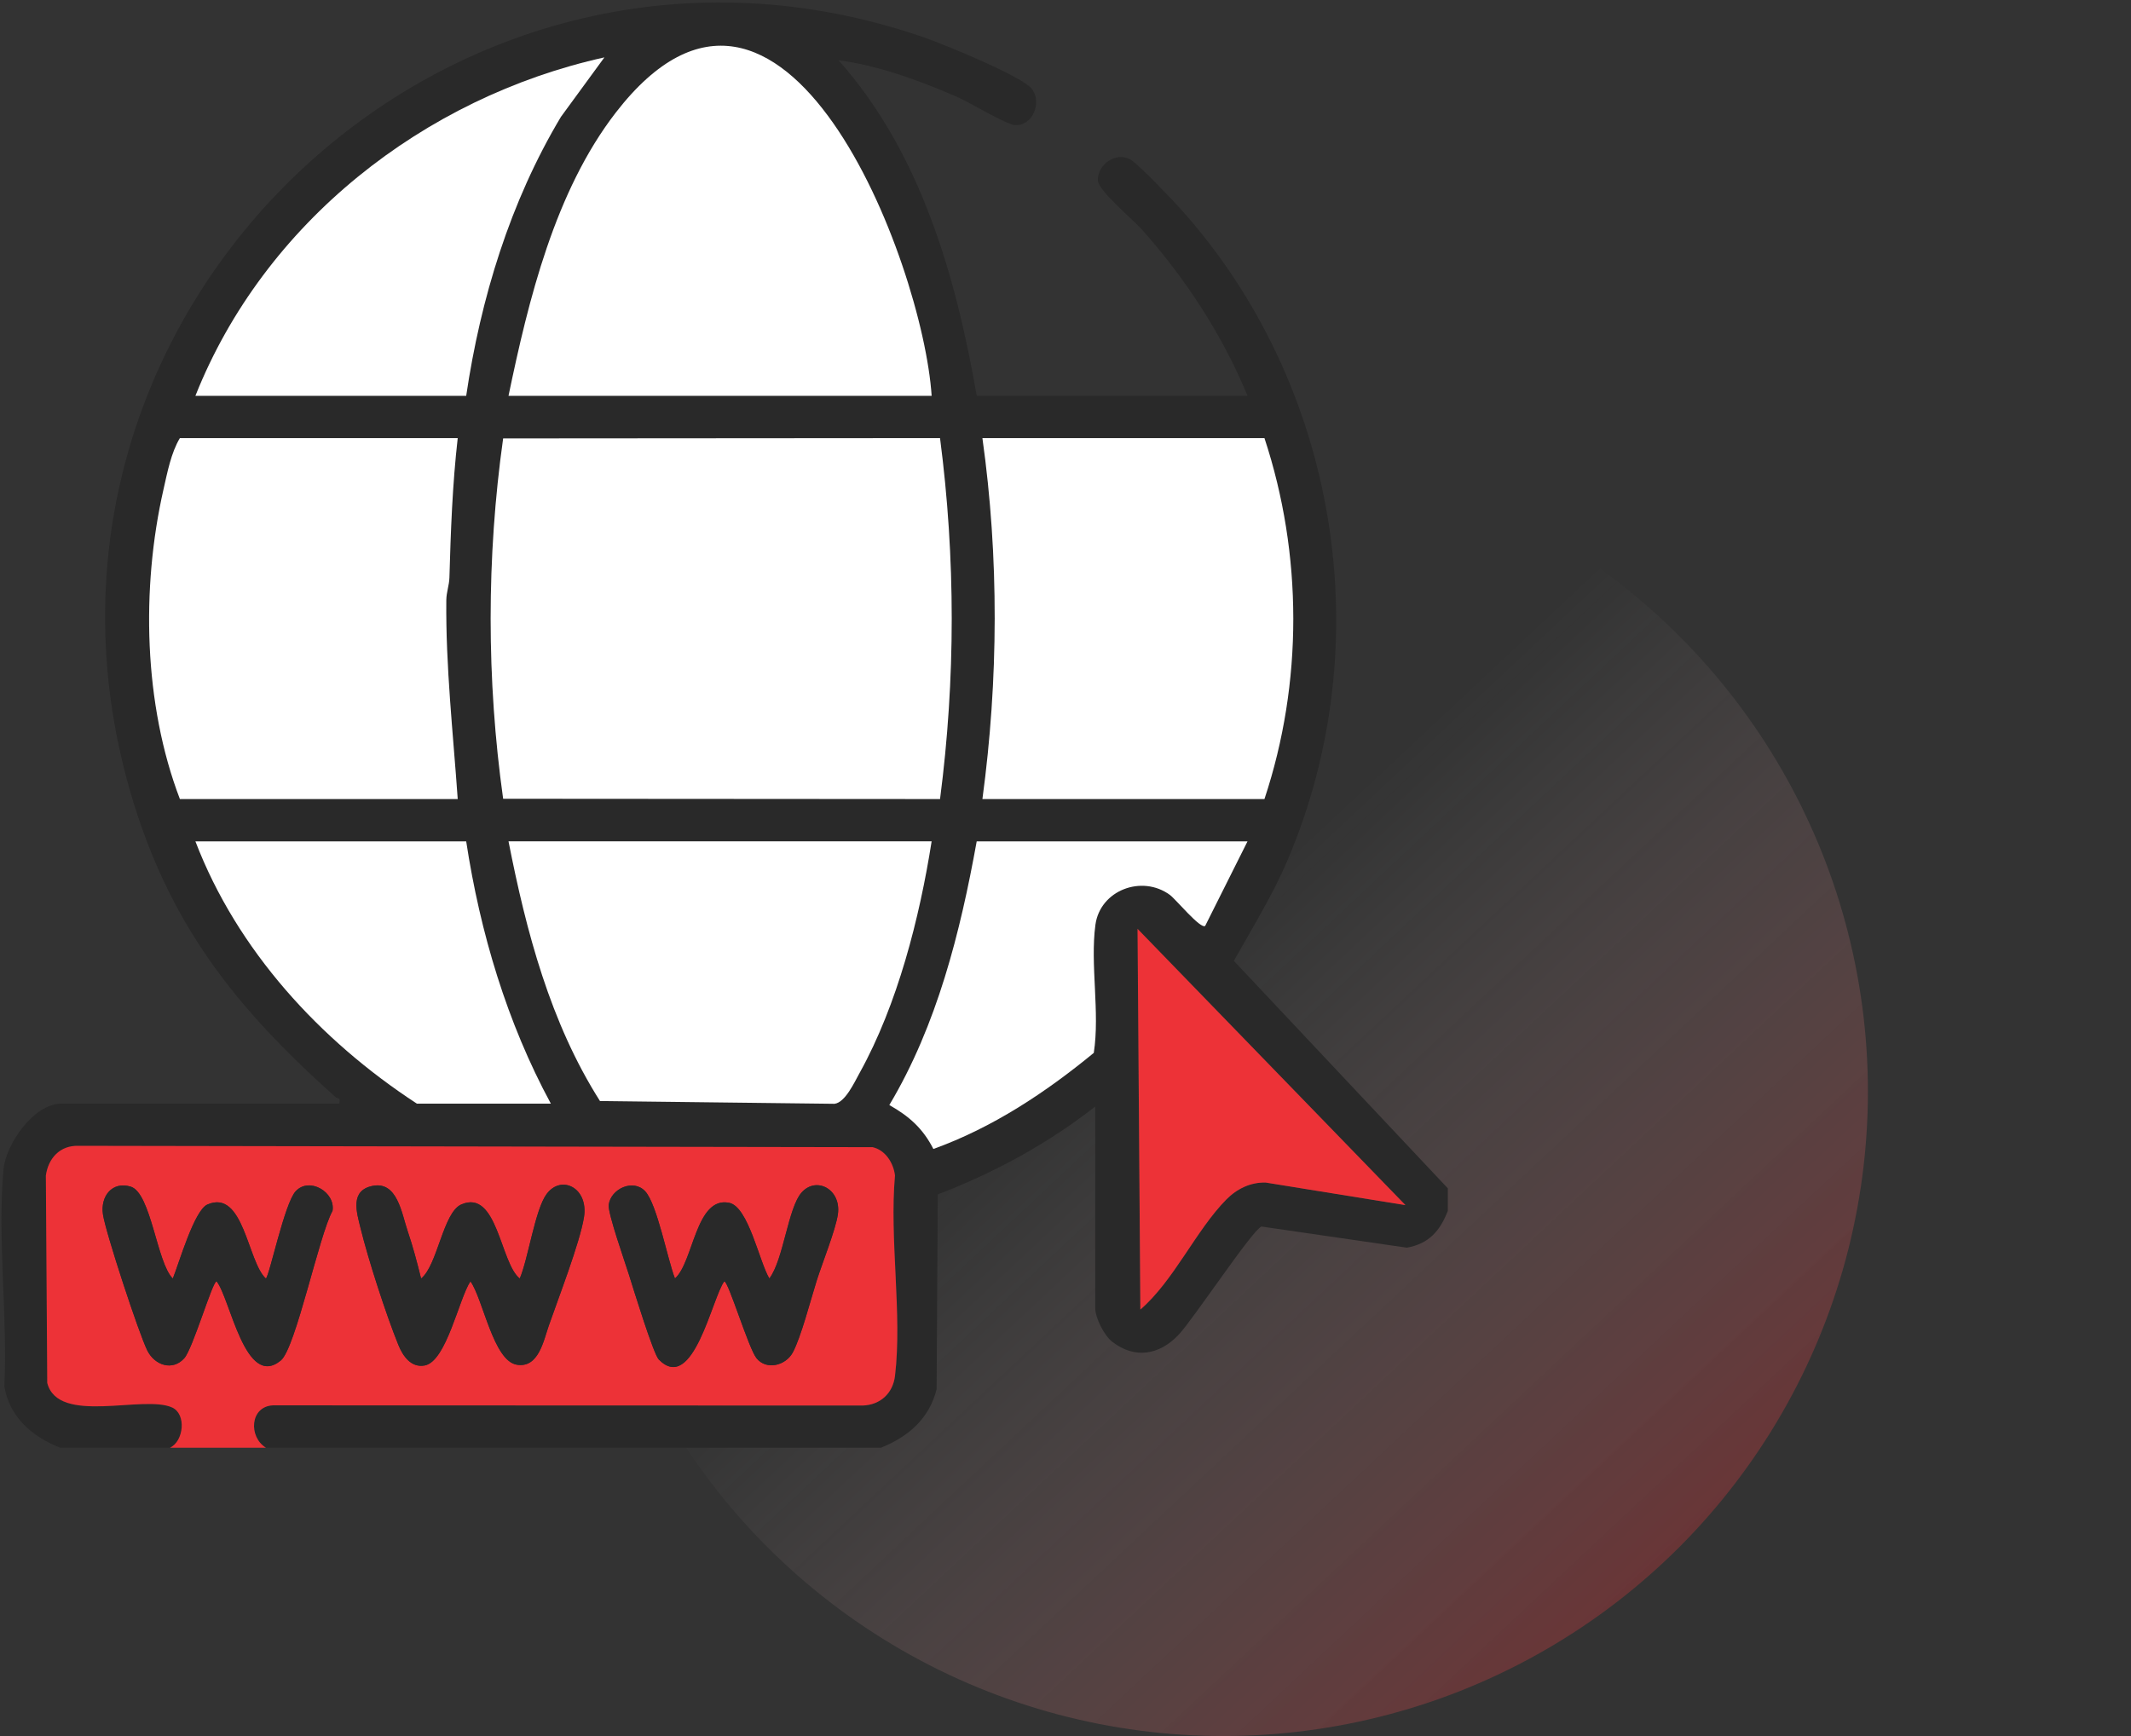 <svg width="81" height="66" viewBox="0 0 81 66" fill="none" xmlns="http://www.w3.org/2000/svg">
<rect x="0" y="0" width="81" height="66" fill="#333333" stroke="none"/>
<circle cx="46.5" cy="41.5" r="24.5" fill="url(#paint0_linear_283_2823)" fill-opacity="0.3"/>
<g clip-path="url(#clip0_283_2823)">
<path d="M2.282 55.038C1.222 54.613 0.364 53.886 0.165 52.705C0.295 50.062 -0.104 47.076 0.132 44.473C0.221 43.489 1.285 41.958 2.335 41.958H12.895C12.963 41.705 12.829 41.776 12.758 41.713C8.931 38.294 6.383 35.09 4.933 30.033C-0.293 11.79 17.199 -4.803 35.144 1.43C35.868 1.681 38.827 2.891 39.211 3.368C39.627 3.885 39.249 4.8 38.582 4.755C38.231 4.73 36.816 3.869 36.34 3.665C34.94 3.063 33.384 2.486 31.873 2.291C34.994 5.793 36.333 10.504 37.127 15.048H47.419C46.465 12.734 45.062 10.588 43.4 8.722C43.058 8.338 41.733 7.24 41.729 6.85C41.721 6.27 42.388 5.759 42.956 6.058C43.253 6.214 44.593 7.629 44.901 7.971C50.87 14.642 52.459 24.459 48.939 32.704C48.369 34.041 47.608 35.267 46.899 36.53L55.032 45.177V46.035C54.737 46.792 54.319 47.282 53.476 47.434L47.949 46.63C47.602 46.758 45.345 50.172 44.792 50.753C44.075 51.506 43.145 51.681 42.279 51.013C41.969 50.776 41.63 50.098 41.63 49.733V42.067C39.822 43.485 37.788 44.588 35.644 45.409L35.601 52.816C35.319 53.941 34.517 54.627 33.483 55.039H10.108C9.443 54.634 9.496 53.472 10.374 53.429L32.79 53.437C33.459 53.415 33.94 52.975 34.02 52.308C34.301 49.971 33.804 47.089 34.02 44.691C33.963 44.217 33.658 43.724 33.168 43.614L2.977 43.564C2.283 43.545 1.838 44.031 1.745 44.691L1.798 52.577C2.215 54.19 5.457 53.014 6.546 53.511C7.092 53.76 6.99 54.79 6.464 55.039H2.282V55.038ZM35.411 15.048C35.076 9.964 29.76 -3.937 23.407 4.278C21.091 7.271 20.088 11.4 19.328 15.048H35.409H35.411ZM17.721 15.048C18.271 11.337 19.392 7.668 21.321 4.444L22.973 2.184C16.111 3.703 10.041 8.473 7.428 15.048H17.721ZM17.398 16.655H6.838C6.503 17.211 6.361 17.962 6.215 18.605C5.36 22.364 5.462 26.779 6.838 30.378H17.398C17.222 27.863 16.939 25.344 16.964 22.814C16.967 22.508 17.073 22.251 17.082 21.966C17.135 20.186 17.196 18.427 17.398 16.655ZM35.732 16.657L19.126 16.668C18.491 21.176 18.491 25.857 19.126 30.368L35.732 30.38C36.323 25.834 36.323 21.204 35.732 16.658V16.657ZM48.062 16.655H37.342C37.976 21.183 37.953 25.854 37.342 30.378H48.062C49.529 25.964 49.519 21.073 48.062 16.655ZM17.721 31.987H7.428C9.012 36.127 12.162 39.553 15.844 41.957H20.938C19.27 38.873 18.25 35.453 17.721 31.987ZM35.411 31.987H19.329C20.004 35.42 20.916 38.883 22.805 41.859L31.718 41.965C32.125 41.915 32.472 41.156 32.679 40.782C34.113 38.197 34.955 34.897 35.411 31.988V31.987ZM47.418 31.987H37.125C36.499 35.447 35.616 38.975 33.804 42.011C34.559 42.437 35.081 42.904 35.478 43.681C37.727 42.872 39.743 41.534 41.575 40.028C41.813 38.489 41.432 36.663 41.637 35.158C41.816 33.839 43.407 33.244 44.469 34.023C44.692 34.188 45.626 35.327 45.808 35.202L47.418 31.987ZM53.422 45.817L43.238 35.311L43.346 49.784C44.62 48.684 45.458 46.769 46.613 45.601C47.011 45.197 47.534 44.94 48.109 44.956L53.422 45.815V45.817Z" fill="#292929"/>
<path d="M10.108 55.038H6.463C6.988 54.789 7.09 53.759 6.544 53.51C5.456 53.013 2.213 54.189 1.796 52.576L1.743 44.69C1.837 44.029 2.282 43.544 2.975 43.562L33.166 43.613C33.658 43.723 33.961 44.216 34.019 44.69C33.802 47.087 34.299 49.969 34.019 52.307C33.938 52.974 33.457 53.414 32.788 53.435L10.373 53.428C9.495 53.471 9.442 54.633 10.107 55.038H10.108ZM6.569 48.606C5.963 48.02 5.744 45.343 4.965 45.112C4.26 44.903 3.813 45.479 3.913 46.166C4.014 46.854 5.277 50.698 5.601 51.346C5.88 51.906 6.559 52.135 7.004 51.638C7.332 51.271 8.074 48.716 8.232 48.713C8.747 49.346 9.32 52.842 10.675 51.721C11.242 51.252 12.133 46.93 12.639 46.035C12.759 45.327 11.761 44.727 11.239 45.288C10.814 45.745 10.245 48.498 10.107 48.606C9.41 47.981 9.266 45.191 7.884 45.793C7.381 46.012 6.802 48.034 6.569 48.606ZM16.006 48.606C15.86 48.011 15.695 47.387 15.498 46.808C15.267 46.131 15.107 44.889 14.154 45.087C13.299 45.264 13.556 46.083 13.702 46.675C13.999 47.887 14.676 49.975 15.143 51.131C15.314 51.556 15.627 52.006 16.141 51.913C16.969 51.764 17.441 49.378 17.883 48.712C18.367 49.401 18.752 51.737 19.646 51.884C20.472 52.022 20.664 50.963 20.859 50.403C21.218 49.368 22.043 47.241 22.198 46.275C22.377 45.161 21.339 44.642 20.78 45.392C20.339 45.983 20.082 47.844 19.757 48.606C19.015 48.026 18.909 45.191 17.534 45.791C16.84 46.095 16.632 48.106 16.008 48.606H16.006ZM25.655 48.606C25.373 47.889 24.978 45.778 24.523 45.288C24.067 44.799 23.213 45.197 23.136 45.803C23.096 46.119 23.762 48.001 23.91 48.474C24.064 48.968 24.832 51.474 25.04 51.685C26.347 53.011 27.071 49.312 27.529 48.712C27.688 48.712 28.45 51.263 28.756 51.638C29.135 52.103 29.862 51.913 30.13 51.42C30.444 50.844 30.817 49.392 31.041 48.686C31.252 48.023 31.76 46.757 31.846 46.164C31.983 45.218 31.034 44.708 30.472 45.33C29.95 45.91 29.783 47.889 29.242 48.603C28.862 47.983 28.448 45.877 27.717 45.727C26.44 45.465 26.359 47.99 25.653 48.603L25.655 48.606Z" fill="#ED3237"/>
<path d="M35.731 16.657C36.323 21.203 36.323 25.832 35.731 30.378L19.125 30.367C18.491 25.855 18.491 21.174 19.125 16.667L35.731 16.655V16.657Z" fill="white"/>
<path d="M35.411 15.049H19.329C20.088 11.4 21.092 7.273 23.408 4.278C29.762 -3.937 35.077 9.962 35.412 15.049H35.411Z" fill="white"/>
<path d="M48.062 16.655C49.519 21.074 49.529 25.964 48.062 30.378H37.342C37.953 25.854 37.976 21.183 37.342 16.655H48.062Z" fill="white"/>
<path d="M17.398 16.655C17.196 18.427 17.133 20.186 17.082 21.966C17.073 22.252 16.969 22.509 16.964 22.814C16.939 25.344 17.222 27.863 17.398 30.378H6.838C5.462 26.779 5.36 22.363 6.215 18.605C6.361 17.962 6.503 17.211 6.838 16.655H17.398Z" fill="white"/>
<path d="M35.411 31.987C34.955 34.894 34.113 38.194 32.679 40.781C32.472 41.155 32.126 41.915 31.718 41.964L22.805 41.858C20.916 38.882 20.003 35.419 19.329 31.985H35.411V31.987Z" fill="white"/>
<path d="M17.72 15.048H7.428C10.04 8.471 16.11 3.702 22.973 2.182L21.321 4.442C19.392 7.668 18.27 11.336 17.72 15.047V15.048Z" fill="white"/>
<path d="M17.72 31.987C18.249 35.453 19.269 38.873 20.937 41.957H15.844C12.162 39.552 9.012 36.128 7.428 31.987H17.72Z" fill="white"/>
<path d="M47.418 31.987L45.808 35.202C45.627 35.327 44.693 34.188 44.469 34.023C43.409 33.244 41.817 33.84 41.637 35.158C41.432 36.663 41.813 38.489 41.575 40.028C39.743 41.535 37.727 42.872 35.478 43.681C35.081 42.902 34.559 42.437 33.804 42.011C35.616 38.975 36.501 35.447 37.125 31.987H47.418Z" fill="white"/>
<path d="M53.422 45.817L48.109 44.958C47.532 44.942 47.011 45.198 46.613 45.602C45.458 46.771 44.622 48.684 43.346 49.786L43.238 35.312L53.422 45.818V45.817Z" fill="#ED3237"/>
<path d="M25.655 48.606C26.362 47.994 26.443 45.469 27.719 45.73C28.451 45.88 28.867 47.986 29.245 48.606C29.786 47.894 29.952 45.914 30.475 45.333C31.037 44.71 31.986 45.221 31.849 46.167C31.763 46.758 31.253 48.024 31.044 48.689C30.82 49.395 30.447 50.846 30.133 51.423C29.865 51.916 29.137 52.105 28.759 51.641C28.453 51.264 27.691 48.715 27.532 48.715C27.072 49.315 26.349 53.014 25.043 51.688C24.835 51.477 24.067 48.971 23.912 48.477C23.765 48.004 23.099 46.122 23.139 45.806C23.216 45.2 24.069 44.799 24.525 45.291C24.982 45.784 25.376 47.894 25.658 48.609L25.655 48.606Z" fill="#292929"/>
<path d="M6.569 48.606C6.802 48.034 7.381 46.01 7.883 45.793C9.266 45.191 9.41 47.981 10.106 48.606C10.245 48.498 10.814 45.745 11.239 45.288C11.761 44.727 12.759 45.327 12.639 46.035C12.133 46.93 11.241 51.253 10.675 51.721C9.32 52.842 8.749 49.346 8.232 48.713C8.073 48.716 7.332 51.271 7.004 51.638C6.559 52.136 5.88 51.906 5.6 51.346C5.277 50.698 4.013 46.851 3.913 46.166C3.813 45.482 4.26 44.902 4.964 45.112C5.744 45.344 5.961 48.021 6.569 48.606Z" fill="#292929"/>
<path d="M16.006 48.606C16.631 48.107 16.838 46.096 17.533 45.791C18.908 45.19 19.014 48.026 19.756 48.606C20.081 47.844 20.337 45.983 20.778 45.392C21.337 44.642 22.375 45.161 22.196 46.275C22.042 47.241 21.218 49.368 20.857 50.403C20.662 50.963 20.469 52.022 19.644 51.884C18.75 51.737 18.365 49.401 17.881 48.712C17.441 49.378 16.967 51.764 16.139 51.913C15.625 52.006 15.314 51.556 15.141 51.131C14.672 49.976 13.996 47.887 13.7 46.675C13.554 46.082 13.297 45.264 14.153 45.087C15.105 44.889 15.265 46.131 15.496 46.808C15.694 47.387 15.858 48.011 16.005 48.606H16.006Z" fill="#292929"/>
</g>
<defs>
<linearGradient id="paint0_linear_283_2823" x1="42.3" y1="38.7" x2="63.3" y2="61.1" gradientUnits="userSpaceOnUse">
<stop stop-color="white" stop-opacity="0"/>
<stop offset="1" stop-color="#ED3237"/>
</linearGradient>
<clipPath id="clip0_283_2823">
<rect width="55" height="55" fill="white" transform="translate(0.03 0.038)"/>
</clipPath>
</defs>
</svg>
